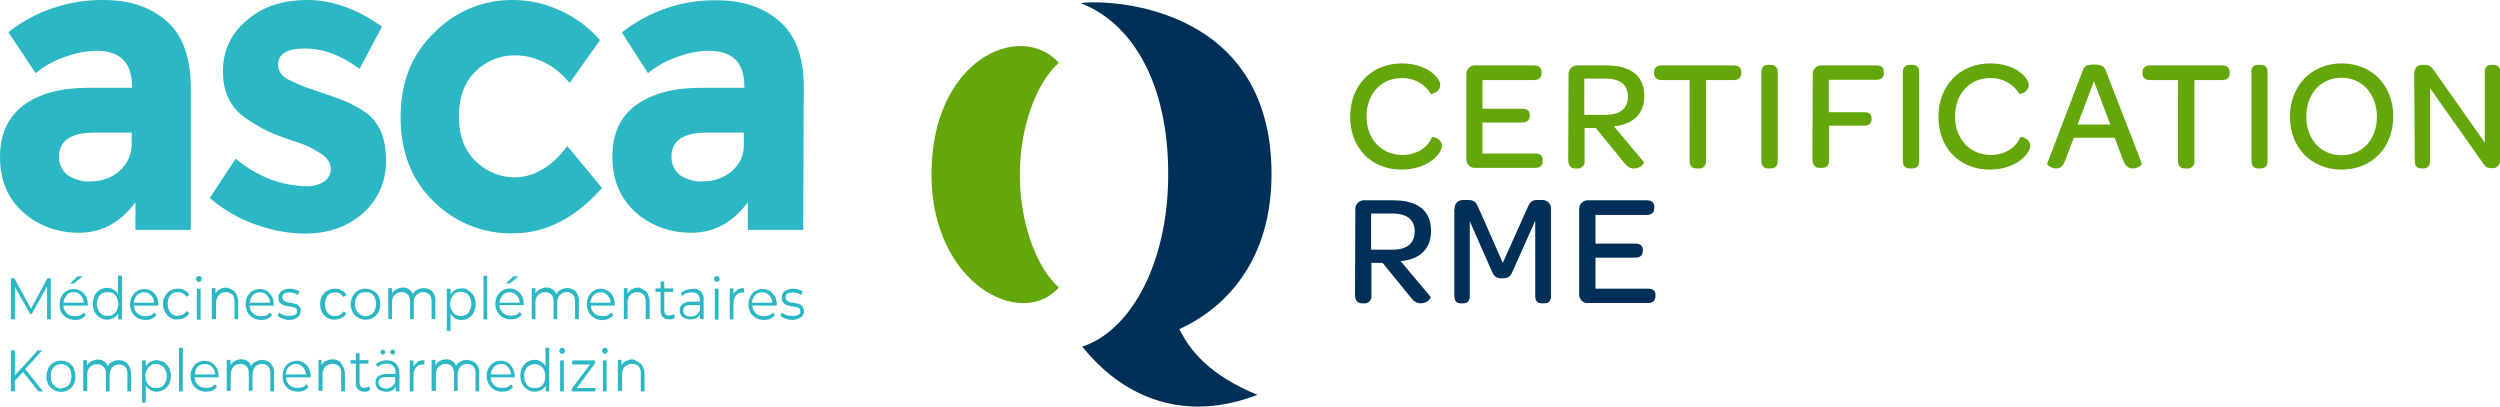 <?xml version="1.0" encoding="UTF-8"?>
<svg xmlns="http://www.w3.org/2000/svg" xmlns:xlink="http://www.w3.org/1999/xlink" version="1.1" id="Ebene_1" x="0px" y="0px" viewBox="0 0 871.2 141.7" style="enable-background:new 0 0 871.2 141.7;" xml:space="preserve">
<style type="text/css">
	.st0{fill:#003057;}
	.st1{fill:#64A70B;}
	.st2{fill:#2BB7C4;}
</style>
<path class="st0" d="M411,114.7c16.3-7.5,32.1-24,32.1-54.1c0-60.1-59-60.8-66.5-59.5c17.5,6.7,30.5,27.2,30.5,59.5  s-13.8,55-30,60.2c1.2,0.8,22,31.8,61.1,16.8C421,130.5,414.5,121.8,411,114.7z"></path>
<path class="st1" d="M369,21.9c-7.1,6.1-13.6,21.1-13.6,39.1c0,17.9,6.5,33,13.6,39.2c-13.3,14.8-44.4-1.4-44.4-39.4  C324.6,20.5,355.6,7.1,369,21.9"></path>
<path class="st0" d="M472.3,73c-0.1-1.6,1.1-3,2.7-3.2c0.1,0,0.2,0,0.3,0h10.1c8.7,0,13.3,3.6,13.3,10.7c0,6-3.7,9.9-10.6,10.5  l10.4,12.4c0.3,0.3-0.9,2.3-3.3,2.3c-1.5,0-2.5-0.6-3.7-2.2l-9.7-11.9h-3.9v11.5c0.2,1.3-0.8,2.4-2,2.6c-0.2,0-0.3,0-0.5,0h-0.8  c-1.5,0-2.4-1-2.4-2.9L472.3,73z M485.3,87c5.2,0,7.7-2.4,7.7-6.3c0-4.1-2.6-6.3-7.9-6.3h-7.3V87L485.3,87z M506.9,72.8  c-0.1-1.7,1.2-3.1,2.8-3.1c0.1,0,0.3,0,0.4,0h1.5c2.2,0,2.8,0.8,3.7,2.9l8.4,19l8.5-19c0.9-2.1,1.5-2.9,3.6-2.9h1.4  c1.6-0.2,3.1,1,3.3,2.6c0,0.2,0,0.3,0,0.5v30.3c0,1.7-0.7,2.6-2.4,2.6h-0.8c-1.6,0-2.3-0.9-2.3-2.6V76.9l-7.9,17.7  c-0.6,1.4-1.2,2.4-3.6,2.4s-3-1-3.6-2.4l-7.7-17.5v26c0,1.7-0.7,2.6-2.3,2.6h-0.9c-1.5,0-2.2-0.9-2.2-2.6V72.8z M550.3,73  c-0.1-1.6,1.1-3,2.7-3.2c0.1,0,0.2,0,0.3,0h20.6c1.8,0,2.6,0.9,2.6,2.4v0.3c0,1.5-0.9,2.4-2.6,2.4H556v10h13.9  c1.8,0,2.6,0.8,2.6,2.3v0.2c0,1.5-0.9,2.4-2.6,2.4H556v10.8h18.3c1.8,0,2.6,0.8,2.6,2.2v0.3c0,1.6-0.8,2.5-2.6,2.5h-21  c-1.6,0.1-2.9-1.2-3-2.8c0-0.1,0-0.2,0-0.4L550.3,73z"></path>
<path class="st1" d="M488.5,22.1c8.9,0,13.4,5.1,13.4,7.5c0,2.6-3.2,3.3-3.3,3.1c-2.1-3.5-6-5.6-10.1-5.5c-7.2,0-12.3,5.5-12.3,13.4  S481.5,54,488.7,54c4.8,0,8.8-2.4,10.3-6.2c0.1-0.3,3.5,0.4,3.5,3s-4.7,8.3-14.1,8.3c-10.6,0-17.9-7.6-17.9-18.4  S477.8,22.1,488.5,22.1z M511,26c-0.1-1.6,1-3,2.7-3.2c0.1,0,0.2,0,0.3,0h20.6c1.8,0,2.6,0.9,2.6,2.4v0.3c0,1.5-0.9,2.4-2.6,2.4h-18  v10h13.9c1.8,0,2.6,0.8,2.6,2.2v0.2c0,1.5-0.9,2.4-2.6,2.4h-13.9v10.8H535c1.8,0,2.6,0.8,2.6,2.2V56c0,1.6-0.8,2.5-2.6,2.5H514  c-1.6,0.1-2.9-1.2-3-2.8c0-0.1,0-0.2,0-0.4V26z M546.6,26c-0.1-1.6,1.1-3,2.7-3.2c0.1,0,0.2,0,0.3,0h10.1c8.7,0,13.3,3.6,13.3,10.7  c0,6-3.7,9.9-10.6,10.5l10.4,12.4c0.3,0.3-0.9,2.3-3.3,2.3c-1.5,0-2.5-0.6-3.7-2.2l-9.7-11.9h-3.9v11.5c0.2,1.3-0.8,2.4-2,2.6  c-0.2,0-0.3,0-0.5,0h-0.8c-1.5,0-2.4-1-2.4-2.9L546.6,26z M559.6,40c5.2,0,7.7-2.4,7.7-6.3c0-4.1-2.6-6.3-7.9-6.3h-7.3V40L559.6,40z   M588.7,27.9H579c-1.7,0-2.6-0.9-2.6-2.4v-0.3c0-1.5,0.9-2.4,2.6-2.4h25.2c1.7,0,2.6,0.8,2.6,2.4v0.3c0,1.5-0.9,2.4-2.6,2.4h-9.7  v28.2c0.2,1.2-0.7,2.4-1.9,2.6c-0.2,0-0.4,0-0.6,0h-0.8c-1.6,0-2.4-0.9-2.4-2.6V27.9z M613.8,25.2c0-1.7,0.8-2.6,2.4-2.6h0.8  c1.6,0,2.5,0.9,2.5,2.6v30.9c0,1.7-0.8,2.6-2.5,2.6h-0.8c-1.6,0-2.4-0.9-2.4-2.6L613.8,25.2z M631.7,26c-0.1-1.6,1-3,2.7-3.2  c0.1,0,0.2,0,0.3,0h19.2c1.8,0,2.6,0.8,2.6,2.3v0.3c0,1.5-0.9,2.4-2.6,2.4h-16.6v11.3h12.3c1.8,0,2.6,0.8,2.6,2.2v0.2  c0,1.5-0.9,2.3-2.6,2.3h-12.2v12.1c0,1.7-0.8,2.6-2.5,2.6H634c-1.5,0-2.4-1-2.4-3L631.7,26z M663.1,25.2c0-1.7,0.8-2.6,2.4-2.6h0.8  c1.7,0,2.5,0.9,2.5,2.6v30.9c0,1.7-0.8,2.6-2.5,2.6h-0.8c-1.6,0-2.4-0.9-2.4-2.6V25.2z M693.6,22.1c8.9,0,13.4,5.1,13.4,7.5  c0,2.6-3.2,3.3-3.3,3.1c-2.1-3.5-6-5.6-10.1-5.5c-7.2,0-12.3,5.5-12.3,13.4S686.6,54,693.7,54c4.8,0,8.8-2.4,10.3-6.2  c0.1-0.3,3.5,0.4,3.5,3s-4.7,8.3-14.1,8.3c-10.6,0-17.9-7.6-17.9-18.4S682.9,22.1,693.6,22.1z M725.9,24.3c0.4-1.2,1.3-1.8,3.9-1.8  s3.5,0.7,3.9,1.8L746.4,57c0.2,0.4-1.4,1.7-3.1,1.7c-1.3,0-2.6-0.6-3.3-2.6l-3.1-8.1h-14.2l-3.1,8.1c-0.7,2-1.9,2.6-3.1,2.6  c-1.7,0-3.2-1.2-3.1-1.7L725.9,24.3z M735.4,43.4l-5.7-15.1l-5.7,15.1H735.4z M758.9,27.9h-9.7c-1.7,0-2.6-0.9-2.6-2.4v-0.3  c0-1.5,0.9-2.4,2.6-2.4h25.2c1.7,0,2.6,0.8,2.6,2.4v0.3c0,1.5-0.9,2.4-2.6,2.4h-9.7v28.2c0.2,1.2-0.7,2.4-1.9,2.6  c-0.2,0-0.4,0-0.6,0h-0.8c-1.6,0-2.4-0.9-2.4-2.6V27.9z M784.5,25.2c0-1.7,0.8-2.6,2.4-2.6h0.8c1.7,0,2.5,0.9,2.5,2.6v30.9  c0,1.7-0.8,2.6-2.5,2.6H787c-1.6,0-2.4-0.9-2.4-2.6V25.2z M816,22.1c10.6,0,18,7.6,18,18.5s-7.5,18.5-18,18.5s-18-7.6-18-18.4  S805.5,22.1,816,22.1z M816,54.1c7.2,0,12.3-5.5,12.3-13.4s-5.1-13.6-12.3-13.6s-12.3,5.5-12.3,13.5S808.8,54.1,816,54.1z   M841.3,25.8c0-1.9,0.9-3.2,2.7-3.2h0.9c1.7,0,2.4,0.7,3.4,2.1l17.6,25V25.2c0-1.7,0.7-2.6,2.4-2.6h0.7c1.5,0,2.3,0.9,2.3,2.6v30.2  c0,2-1,3.2-2.6,3.2h-0.4c-1.7,0-2.2-0.5-3-1.7l-18.5-26.2v25.4c0,1.7-0.8,2.6-2.4,2.6h-0.6c-1.6,0-2.3-0.9-2.3-2.6L841.3,25.8z"></path>
<g id="Calque_2_00000134971816337903156080000006398673648339869060_">
	<g id="Calque_1-2">
		<g>
			<path class="st2" d="M45.9,50v-3.8H33c-8.3,0-12.4,2.8-12.4,8.3c-0.1,2.5,1,5,2.9,6.5c2.5,1.6,5.5,2.5,8.4,2.2     c3.5,0,6.9-1.2,9.6-3.5C44.4,57.2,46,53.7,45.9,50 M66.5,80.1H47.2v-9.6c-5.3,7.1-11.8,10.6-19.6,10.6     c-7.2,0.1-14.3-2.4-19.6-7.2c-5.3-4.7-8-11.2-8-19.2s2.8-14,8.3-18.1c5.5-4,13-6,22.4-6H46v-0.4c0-8.4-4.1-12.5-12.4-12.5     c-3.8,0-7.7,0.9-11.2,2.2c-3.7,1.3-7.1,3.2-10,5.6L2.9,11.2C12.4,3.8,24-0.1,36.1,0c9,0,16.2,2.4,21.8,7.2s8.4,12.4,8.6,22.7     V80.1z"></path>
			<path class="st2" d="M134.5,55.6c0.3,7.1-2.7,14-8,18.7c-5.3,4.7-12.1,7.1-20.2,7.1c-5.9,0-11.6-1.2-17.1-3.1     c-5.9-2.1-11.4-5.2-16.1-9.3l9-13.7c7.7,6.3,15.8,9.4,24.5,9.6c2.2,0.1,4.4-0.4,6.3-1.6c1.5-1,2.4-2.7,2.4-4.4     c-0.1-2.1-1.3-4-3.2-5.2c-2.8-1.9-6-3.4-9.3-4.4c-4-1.3-7.1-2.5-9.3-3.5c-2.5-1.2-5-2.7-7.4-4.3c-5.6-3.7-8.4-9.1-8.4-16.5     C77.6,18,80.5,11.5,86,7.1C91.3,2.4,98.4,0,107.1,0s17.3,3.1,26,9.3L125.3,24c-6.3-4.7-12.7-7.1-19-7.1s-9.4,1.9-9.4,5.6     c0,2.1,1.2,3.8,2.9,4.9c3.2,1.6,6.5,3.1,10,4.1c4.7,1.6,8,2.8,9.9,3.5c2.5,1,4.9,2.4,7.2,3.8C132,42.2,134.5,47.8,134.5,55.6"></path>
			<path class="st2" d="M179.3,61.8c6.8,0,13-3.7,18.4-10.9l12.1,14.6c-9.4,10.6-19.8,15.8-30.8,15.8c-10.5,0.3-20.6-3.8-28-11.2     c-7.7-7.5-11.4-17.3-11.4-29.3s3.8-21.8,11.6-29.3C158.5,4,168.4-0.1,178.7,0c5.6,0,11.1,1.2,16.1,3.5     c5.5,2.4,10.3,5.9,14.3,10.5l-10.6,14.9c-2.4-2.9-5.3-5.5-8.7-7.1c-3.1-1.6-6.6-2.5-10.2-2.5c-5.2-0.1-10.2,1.9-13.9,5.6     c-3.8,3.7-5.8,9-5.8,15.6s1.9,11.9,5.8,15.6C169.3,59.7,174.1,61.8,179.3,61.8"></path>
			<path class="st2" d="M259.2,50v-3.8h-12.8c-8.3,0-12.4,2.8-12.4,8.3c-0.1,2.5,1,5,2.9,6.5c2.5,1.6,5.5,2.5,8.4,2.2     c3.5,0,6.9-1.2,9.7-3.5C257.9,57.2,259.4,53.7,259.2,50 M279.9,80.1h-19.3v-9.6c-5.3,7.1-11.8,10.6-19.6,10.6     c-7.2,0.1-14.3-2.4-19.6-7.2c-5.3-4.9-8-11.2-8-19.3s2.8-14,8.3-18c5.5-4,13-6,22.4-6h15.3v-0.4c0-8.4-4.1-12.5-12.4-12.5     c-3.8,0-7.7,0.9-11.2,2.2c-3.7,1.3-7.1,3.2-10,5.6l-9.1-14.2c9.4-7.4,21.1-11.4,33-11.2c9,0,16.2,2.4,21.8,7.2     c5.6,4.7,8.6,12.4,8.6,22.7L279.9,80.1z"></path>
			<polygon class="st2" points="17.7,97 17.7,111.3 16.4,111.3 16.4,99.8 11.1,109.4 10.5,109.4 5.2,100 5.2,111.3 3.8,111.3      3.8,97 5,97 10.8,107.6 16.5,97    "></polygon>
			<path class="st2" d="M27,96.3h1.8l-3.1,2.5h-1.3L27,96.3z M23.3,102.8c-0.7,0.7-1,1.6-1.2,2.7h7.1c0-1-0.4-1.9-1.2-2.7     c-0.6-0.7-1.5-1-2.4-1S23.9,102,23.3,102.8 M30.5,106.5h-8.4c0,1,0.4,1.9,1.2,2.7c0.7,0.7,1.8,1,2.8,1c0.6,0,1.2-0.1,1.8-0.3     c0.6-0.3,1-0.6,1.3-1l0.7,0.9c-0.4,0.6-1,1-1.6,1.3c-0.7,0.3-1.5,0.4-2.2,0.4c-1,0-1.9-0.3-2.8-0.7c-0.7-0.4-1.5-1.2-1.9-1.9     c-0.4-0.9-0.7-1.9-0.6-2.8c0-1,0.1-1.9,0.6-2.8c0.4-0.7,1-1.5,1.8-1.9c1.5-0.9,3.5-0.9,5,0c0.7,0.4,1.3,1.2,1.8,1.9     c0.4,0.9,0.6,1.9,0.6,2.8V106.5z"></path>
			<path class="st2" d="M39.4,109.6c0.6-0.3,1-0.9,1.3-1.5c0.7-1.3,0.7-3.1,0-4.4c-0.3-0.6-0.7-1.2-1.3-1.5     c-0.6-0.3-1.2-0.4-1.9-0.4s-1.3,0.1-1.9,0.4c-0.6,0.3-1,0.9-1.3,1.5c-0.7,1.3-0.7,3.1,0,4.4c0.3,0.6,0.7,1.2,1.3,1.5     s1.2,0.6,1.9,0.4C38,110.2,38.8,110,39.4,109.6 M42.5,96.1v15.2h-1.3v-2.1c-0.4,0.7-0.9,1.3-1.6,1.6c-0.7,0.4-1.5,0.6-2.2,0.6     c-1.8,0-3.5-1-4.4-2.7c-0.9-1.8-0.9-3.8,0-5.8c0.4-0.7,1-1.5,1.8-1.9c0.7-0.4,1.6-0.7,2.5-0.7c0.7,0,1.5,0.1,2.2,0.6     c0.7,0.4,1.2,0.9,1.6,1.6v-6.5L42.5,96.1z"></path>
			<path class="st2" d="M47.8,102.8c-0.7,0.7-1,1.6-1.2,2.7h7.1c0-1-0.4-1.9-1.2-2.7C51.3,101.5,49.1,101.5,47.8,102.8 M55.1,106.5     h-8.4c0,1,0.4,2.1,1.2,2.7c0.7,0.7,1.8,1,2.8,1c0.6,0,1.2-0.1,1.8-0.3c0.6-0.3,1-0.6,1.3-1l0.7,0.9c-0.4,0.6-1,1-1.6,1.3     c-0.7,0.3-1.5,0.4-2.2,0.4c-1,0-1.9-0.3-2.8-0.7c-0.7-0.4-1.5-1.2-1.9-1.9c-0.9-1.8-0.9-3.8,0-5.6c0.4-0.7,1-1.5,1.8-1.9     c0.7-0.4,1.6-0.7,2.5-0.7c0.9,0,1.8,0.3,2.5,0.7c0.7,0.4,1.3,1.2,1.8,1.9c0.4,0.9,0.6,1.9,0.6,2.8L55.1,106.5z"></path>
			<path class="st2" d="M59.3,110.7c-0.7-0.4-1.3-1.2-1.8-1.9c-0.4-0.9-0.7-1.9-0.7-2.8c0-1,0.1-1.9,0.7-2.8c0.4-0.7,1-1.5,1.8-1.9     c0.7-0.4,1.6-0.7,2.7-0.7c0.7,0,1.6,0.1,2.4,0.6c0.7,0.3,1.2,0.9,1.6,1.6l-1,0.6c-0.3-0.4-0.7-0.9-1.3-1.2     c-0.4-0.3-1-0.4-1.6-0.4c-0.7,0-1.3,0.1-1.9,0.4c-0.6,0.3-1,0.9-1.3,1.5c-0.6,1.3-0.6,3.1,0,4.4c0.3,0.6,0.7,1.2,1.3,1.5     s1.3,0.6,1.9,0.4c0.6,0,1.2-0.1,1.6-0.4c0.6-0.3,1-0.7,1.3-1.2l1,0.7c-0.4,0.7-0.9,1.2-1.6,1.6c-0.7,0.3-1.5,0.6-2.4,0.6     C61,111.5,60,111.2,59.3,110.7"></path>
			<path class="st2" d="M68.6,100.6h1.3v10.8h-1.3V100.6z M68.6,97.9c-0.1-0.1-0.3-0.4-0.3-0.7s0.1-0.6,0.3-0.7s0.4-0.3,0.7-0.3     c0.6,0,1,0.4,1,1l0,0c0,0.3-0.1,0.6-0.3,0.7C69.7,98.4,69,98.4,68.6,97.9L68.6,97.9"></path>
			<path class="st2" d="M81.8,101.6c0.7,0.9,1.2,2.2,1.2,3.4v6.2h-1.3v-6c0-0.9-0.1-1.8-0.7-2.5c-0.6-0.6-1.3-0.9-2.2-0.9     c-1,0-1.9,0.3-2.5,1c-0.7,0.7-1,1.8-1,2.8v5.6h-1.5v-10.8h1.3v1.9c0.3-0.6,0.9-1.2,1.5-1.5c0.7-0.4,1.5-0.6,2.2-0.6     C79.9,100.4,81,100.9,81.8,101.6"></path>
			<path class="st2" d="M88.2,102.8c-0.7,0.7-1,1.6-1.2,2.7h7.1c0-1-0.4-1.9-1.2-2.7C91.7,101.5,89.5,101.5,88.2,102.8 M95.4,106.5     H87c0,1,0.4,2.1,1.2,2.7c0.7,0.7,1.8,1,2.8,1c0.6,0,1.2-0.1,1.8-0.3c0.6-0.3,1-0.6,1.3-1l0.7,0.9c-0.4,0.6-1,1-1.6,1.3     c-0.7,0.3-1.5,0.4-2.2,0.4c-1,0-1.9-0.3-2.8-0.7c-0.7-0.4-1.5-1.2-1.9-1.9c-0.4-0.9-0.7-1.9-0.7-2.8c0-1,0.1-1.9,0.6-2.8     c0.4-0.7,1-1.5,1.8-1.9c1.5-0.9,3.5-0.9,5,0c0.7,0.4,1.3,1.2,1.8,1.9c0.4,0.9,0.6,1.9,0.6,2.8L95.4,106.5z"></path>
			<path class="st2" d="M98.5,111c-0.6-0.1-1.2-0.6-1.8-0.9l0.6-1.2c0.4,0.4,1,0.7,1.6,0.9c0.6,0.3,1.3,0.3,1.9,0.3     c0.7,0,1.5-0.1,2.1-0.4c0.4-0.3,0.7-0.7,0.6-1.3c0-0.3-0.1-0.7-0.3-0.9c-0.3-0.3-0.6-0.4-0.9-0.4c-0.4-0.1-1-0.3-1.5-0.3     c-0.7-0.1-1.3-0.3-1.9-0.4c-0.4-0.1-0.9-0.4-1.3-0.9c-0.4-0.4-0.6-1-0.6-1.8c0-0.9,0.4-1.6,1-2.2c0.9-0.6,1.9-0.9,2.9-0.9     c0.6,0,1.3,0.1,1.9,0.3c0.6,0.1,1.2,0.4,1.6,0.7l-0.6,1.2c-0.9-0.6-1.9-0.9-2.9-0.9c-0.7,0-1.3,0.1-1.9,0.4     c-0.4,0.3-0.7,0.7-0.6,1.3c0,0.3,0.1,0.7,0.4,1c0.3,0.3,0.6,0.4,0.9,0.6c0.4,0.1,0.9,0.3,1.5,0.3c0.6,0.1,1.3,0.3,1.9,0.4     c0.4,0.1,0.9,0.4,1.2,0.9c0.4,0.4,0.6,1,0.4,1.6c0,0.9-0.3,1.8-1,2.2c-0.9,0.6-1.9,0.9-3.1,0.9C100.1,111.5,99.2,111.3,98.5,111"></path>
			<path class="st2" d="M114,110.7c-0.7-0.4-1.5-1.2-1.8-1.9c-0.4-0.9-0.7-1.9-0.6-2.8c0-1,0.1-1.9,0.6-2.8c0.4-0.7,1-1.5,1.8-1.9     c0.9-0.4,1.8-0.7,2.7-0.7c0.7,0,1.6,0.1,2.4,0.6c0.7,0.3,1.2,0.9,1.6,1.6l-1,0.7c-0.3-0.4-0.7-0.9-1.2-1.2     c-0.4-0.3-1-0.4-1.6-0.4c-0.7,0-1.3,0.1-1.9,0.4c-0.6,0.3-1,0.9-1.3,1.5c-0.6,1.3-0.6,3.1,0,4.4c0.3,0.6,0.7,1.2,1.3,1.5     c0.6,0.3,1.3,0.6,1.9,0.4c0.6,0,1.2-0.1,1.6-0.4c0.6-0.3,0.9-0.7,1.2-1.2l1,0.7c-0.4,0.7-0.9,1.2-1.6,1.6     c-0.7,0.3-1.5,0.6-2.4,0.6C115.8,111.5,114.9,111.2,114,110.7"></path>
			<path class="st2" d="M129.3,109.6c0.6-0.3,1-0.9,1.3-1.5c0.6-1.5,0.6-2.9,0-4.4c-0.3-0.6-0.7-1.2-1.3-1.5s-1.2-0.4-1.9-0.4     c-0.7,0-1.3,0.1-1.9,0.4c-0.6,0.3-1,0.9-1.3,1.5c-0.7,1.3-0.7,3.1,0,4.4c0.6,1.2,1.9,2.1,3.2,2.1     C128.1,110.2,128.7,110,129.3,109.6 M124.7,110.7c-0.7-0.4-1.5-1.2-1.8-1.9c-0.4-0.9-0.7-1.9-0.7-2.8c0-1,0.3-1.9,0.7-2.8     c0.4-0.7,1-1.5,1.8-1.9c0.7-0.4,1.8-0.7,2.7-0.7s1.8,0.3,2.7,0.7c0.7,0.4,1.5,1.2,1.8,1.9c0.4,0.9,0.7,1.8,0.6,2.8     c0,1-0.1,1.9-0.6,2.8C130.5,111.3,127.4,112.2,124.7,110.7C124.9,110.7,124.9,110.7,124.7,110.7"></path>
			<path class="st2" d="M150.7,101.6c0.7,1,1.2,2.2,1,3.4v6.2h-1.3v-6c0-0.9-0.1-1.8-0.7-2.5c-0.6-0.6-1.3-0.9-2.1-0.9     c-0.9,0-1.8,0.3-2.5,1c-0.6,0.7-1,1.8-0.9,2.8v5.6h-1.3v-6c0-0.9-0.1-1.8-0.7-2.5c-0.6-0.6-1.3-0.9-2.2-0.9s-1.8,0.3-2.5,1     c-0.6,0.7-1,1.8-0.9,2.8v5.6h-1.3v-10.8h1.3v1.9c0.3-0.6,0.9-1.2,1.5-1.5c0.7-0.3,1.5-0.6,2.2-0.6c0.7,0,1.5,0.1,2.2,0.6     c0.6,0.4,1.2,1,1.3,1.8c0.3-0.7,0.9-1.3,1.6-1.6c0.7-0.4,1.5-0.6,2.4-0.6C148.9,100.4,150,100.9,150.7,101.6"></path>
			<path class="st2" d="M162.5,109.6c0.6-0.3,1-0.9,1.3-1.5c0.6-1.5,0.6-2.9,0-4.4c-0.3-0.6-0.7-1.2-1.3-1.5c-1.2-0.7-2.7-0.7-3.8,0     c-0.6,0.3-1,0.9-1.3,1.5c-0.7,1.3-0.7,3.1,0,4.4c0.3,0.6,0.7,1.2,1.3,1.5C159.8,110.3,161.3,110.3,162.5,109.6 M163.2,101.2     c0.7,0.4,1.5,1.2,1.9,1.9c0.9,1.8,0.9,3.8,0,5.8c-0.4,0.7-1,1.5-1.8,1.9c-0.7,0.4-1.6,0.7-2.5,0.7c-0.7,0-1.5-0.1-2.2-0.6     c-0.7-0.4-1.2-0.9-1.6-1.6v6h-1.3v-14.7h1.3v2.1c0.4-0.7,0.9-1.2,1.6-1.6c0.7-0.4,1.5-0.6,2.2-0.6     C161.8,100.4,162.6,100.7,163.2,101.2"></path>
			<rect x="168.5" y="96.1" class="st2" width="1.3" height="15.2"></rect>
			<path class="st2" d="M178.9,96.3h1.8l-3.1,2.5h-1.3L178.9,96.3z M175.2,102.8c-0.7,0.7-1,1.6-1.2,2.7h7.1c0-1-0.4-1.9-1.2-2.7     C178.6,101.5,176.5,101.5,175.2,102.8 M182.5,106.3H174c0,1,0.4,1.9,1.2,2.7c0.7,0.7,1.8,1,2.8,1c0.6,0,1.2-0.1,1.8-0.3     c0.6-0.3,1-0.6,1.3-1l0.7,0.9c-0.4,0.6-1,1-1.6,1.3c-0.7,0.3-1.5,0.4-2.2,0.4c-1,0-1.9-0.3-2.8-0.7c-0.7-0.4-1.5-1.2-1.9-1.9     c-0.9-1.8-0.9-3.8,0-5.6c0.4-0.7,1-1.5,1.8-1.9c0.7-0.4,1.6-0.7,2.5-0.7s1.8,0.3,2.5,0.7c0.7,0.4,1.3,1.2,1.8,1.9     c0.4,0.9,0.6,1.9,0.6,2.8L182.5,106.3z"></path>
			<path class="st2" d="M200.7,101.6c0.7,1,1.2,2.2,1,3.4v6.2h-1.3v-6c0-0.9-0.1-1.8-0.7-2.5c-0.6-0.6-1.3-0.9-2.1-0.9     c-0.9,0-1.8,0.3-2.5,1c-0.6,0.7-1,1.8-0.9,2.8v5.6h-1.3v-6c0-0.9-0.1-1.8-0.7-2.5c-0.6-0.6-1.3-0.9-2.2-0.9c-0.9,0-1.8,0.3-2.5,1     c-0.6,0.7-1,1.8-0.9,2.8v5.6h-1.3v-10.8h1.3v1.9c0.3-0.6,0.9-1.2,1.5-1.5c0.7-0.3,1.5-0.6,2.2-0.6c0.7,0,1.5,0.1,2.2,0.6     c0.6,0.4,1.2,1,1.3,1.8c0.3-0.7,0.9-1.3,1.6-1.6c0.7-0.4,1.5-0.6,2.4-0.6C198.9,100.4,199.9,100.9,200.7,101.6"></path>
			<path class="st2" d="M206.9,102.8c-0.7,0.7-1,1.6-1.2,2.7h7.1c0-1-0.4-1.9-1.2-2.7C210.4,101.5,208.4,101.5,206.9,102.8      M214.3,106.5h-8.4c0,1,0.4,1.9,1.2,2.7c0.7,0.7,1.8,1,2.8,1c0.6,0,1.2-0.1,1.8-0.3c0.6-0.3,1-0.6,1.3-1l0.7,0.9     c-0.4,0.6-1,1-1.6,1.3c-1.6,0.7-3.4,0.6-5-0.3c-0.7-0.4-1.5-1.2-1.9-1.9c-0.4-0.9-0.7-1.9-0.7-2.8c0-1,0.1-1.9,0.6-2.8     c1.2-2.4,4-3.4,6.3-2.2c0.9,0.4,1.8,1.2,2.2,2.2c0.4,0.9,0.6,1.9,0.6,2.8L214.3,106.5z"></path>
			<path class="st2" d="M225.2,101.6c0.7,0.9,1.2,2.2,1.2,3.4v6.2H225v-6c0-0.9-0.1-1.8-0.7-2.5c-0.6-0.6-1.5-0.9-2.2-0.9     c-1,0-1.9,0.3-2.5,1c-0.7,0.7-1,1.8-0.9,2.8v5.6h-1.3v-10.8h1.3v1.9c0.3-0.6,0.9-1.2,1.5-1.5c0.7-0.4,1.5-0.6,2.4-0.6     C223.2,100.4,224.3,100.9,225.2,101.6"></path>
			<path class="st2" d="M235.2,110.6c-0.3,0.3-0.6,0.4-0.9,0.6c-0.4,0.1-0.7,0.1-1.2,0.1c-0.9,0-1.6-0.3-2.2-0.9     c-0.6-0.6-0.7-1.5-0.7-2.4v-6.3h-1.8v-1.2h1.8v-2.4h1.3v2.4h3.1v1.2h-3.1v6.3c0,0.6,0.1,1,0.4,1.5c0.3,0.3,0.7,0.6,1.3,0.4     c0.3,0,0.6,0,0.9-0.1c0.3-0.1,0.4-0.1,0.7-0.4L235.2,110.6z"></path>
			<path class="st2" d="M242.7,109.7c0.6-0.4,1-1,1.2-1.6v-1.8h-3.1c-1.8,0-2.7,0.6-2.7,1.9c0,0.6,0.3,1.2,0.6,1.5     c0.6,0.4,1.2,0.6,1.9,0.6C241.4,110.3,242.1,110.2,242.7,109.7 M244.2,101.5c0.7,0.9,1.2,1.9,1,3.1v6.6h-1.3v-1.6     c-0.3,0.6-0.7,1-1.3,1.3c-0.6,0.3-1.3,0.4-2.1,0.4c-1,0-1.9-0.3-2.7-0.9c-1.2-1.2-1.3-3.1-0.1-4.3c0,0,0,0,0.1-0.1     c0.9-0.6,1.9-0.9,2.9-0.9h3.2v-0.4c0-0.7-0.1-1.5-0.7-2.1c-0.6-0.6-1.3-0.7-2.1-0.7c-0.6,0-1.3,0.1-1.8,0.3     c-0.6,0.1-1,0.6-1.5,0.9l-0.6-1c0.6-0.4,1.2-0.9,1.8-1c0.7-0.3,1.5-0.4,2.2-0.4C242.3,100.4,243.4,100.9,244.2,101.5"></path>
			<path class="st2" d="M249.1,100.6h1.3v10.8h-1.3V100.6z M249.1,97.9c-0.1-0.1-0.3-0.4-0.3-0.7s0.1-0.6,0.3-0.7     c0.1-0.1,0.4-0.3,0.7-0.3c0.6,0,1,0.4,1,1c0,0.3-0.1,0.6-0.3,0.7c-0.1,0.1-0.4,0.3-0.7,0.3C249.3,98.2,249.2,98.1,249.1,97.9"></path>
			<path class="st2" d="M256.9,101c0.7-0.4,1.5-0.6,2.4-0.6v1.5h-0.3c-0.9,0-1.9,0.3-2.5,1c-0.6,0.9-0.9,1.9-0.9,2.9v5.5h-1.3v-10.8     h1.3v2.1C255.7,102,256.3,101.5,256.9,101"></path>
			<path class="st2" d="M263.2,102.8c-0.7,0.7-1,1.6-1.2,2.7h7.1c0-1-0.4-1.9-1.2-2.7C266.7,101.5,264.5,101.5,263.2,102.8      M270.6,106.5h-8.4c0,1,0.4,1.9,1.2,2.7c0.7,0.7,1.8,1,2.8,1c0.6,0,1.2-0.1,1.8-0.3c0.6-0.3,1-0.6,1.3-1l0.7,0.9     c-0.4,0.6-1,1-1.6,1.3c-0.7,0.3-1.5,0.4-2.2,0.4c-1,0-1.9-0.3-2.8-0.7c-0.7-0.4-1.5-1.2-1.9-1.9c-0.9-1.8-0.9-3.8,0-5.6     c0.4-0.7,1-1.5,1.8-1.9c0.7-0.4,1.6-0.7,2.5-0.7s1.8,0.3,2.5,0.7c0.7,0.4,1.3,1.2,1.8,1.9c0.4,0.9,0.6,1.9,0.6,2.8L270.6,106.5z"></path>
			<path class="st2" d="M273.7,111c-0.6-0.1-1.2-0.6-1.8-0.9l0.6-1.2c0.4,0.4,1,0.7,1.6,0.9c0.6,0.3,1.3,0.3,2.1,0.3     s1.5-0.1,2.1-0.4c0.4-0.3,0.7-0.7,0.6-1.3c0-0.3-0.1-0.7-0.3-0.9c-0.3-0.3-0.6-0.4-0.9-0.4c-0.4-0.1-1-0.3-1.5-0.3     c-0.7-0.1-1.3-0.3-1.9-0.4c-0.4-0.1-0.9-0.4-1.3-0.9c-0.4-0.4-0.6-1-0.6-1.8c0-0.9,0.4-1.6,1-2.2c0.9-0.6,1.9-0.9,2.9-0.9     c0.6,0,1.3,0.1,1.9,0.3s1.2,0.4,1.6,0.7l-0.6,1.2c-0.9-0.6-1.9-0.9-2.9-0.9c-0.7,0-1.3,0.1-1.9,0.4c-0.4,0.3-0.7,0.7-0.6,1.3     c0,0.3,0.1,0.7,0.3,1c0.3,0.3,0.6,0.4,0.9,0.6s0.9,0.3,1.5,0.3c0.6,0.1,1.3,0.3,1.9,0.4c0.4,0.1,0.9,0.4,1.2,0.9     c0.3,0.4,0.6,1,0.6,1.6c0,0.9-0.4,1.8-1.2,2.2c-0.9,0.6-1.9,0.9-3.1,0.9C275.2,111.5,274.4,111.3,273.7,111"></path>
			<polygon class="st2" points="8,129.6 5.2,132.7 5.2,136.4 3.8,136.4 3.8,122.1 5.2,122.1 5.2,130.8 13.1,122.1 14.7,122.1      8.8,128.6 15,136.4 13.4,136.4    "></polygon>
			<path class="st2" d="M23.2,134.8c0.6-0.3,1-0.9,1.3-1.5c0.3-0.7,0.4-1.5,0.4-2.2c0-0.7-0.1-1.5-0.4-2.2c-0.3-0.6-0.7-1.2-1.3-1.5     c-1.2-0.7-2.7-0.7-3.8,0c-0.6,0.3-1,0.9-1.3,1.5c-0.3,0.7-0.4,1.5-0.4,2.2c0,0.7,0.1,1.5,0.4,2.2c0.6,1.2,1.9,2.1,3.2,2.1     C21.8,135.2,22.6,135.1,23.2,134.8 M18.6,135.8c-0.7-0.4-1.5-1.2-1.8-1.9c-0.4-0.9-0.7-1.8-0.6-2.8c0-1,0.3-1.9,0.6-2.8     c1.3-2.5,4.6-3.4,7.1-1.9l0,0c0.7,0.4,1.5,1.2,1.8,1.9c0.4,0.9,0.6,1.9,0.6,2.8c0,1-0.1,1.9-0.6,2.8c-0.4,0.9-1,1.5-1.8,1.9     C22.3,136.8,20.2,136.8,18.6,135.8"></path>
			<path class="st2" d="M44.5,126.8c0.7,0.9,1.2,2.2,1.2,3.4v6.2h-1.3v-6c0-0.9-0.1-1.8-0.7-2.5c-0.6-0.6-1.3-0.9-2.1-0.9     c-0.9,0-1.9,0.3-2.5,1c-0.6,0.9-0.9,1.8-0.9,2.8v5.6h-1.3v-6c0-0.9-0.1-1.8-0.7-2.5c-0.7-0.7-1.5-1-2.4-1c-0.9,0-1.8,0.3-2.5,1     c-0.6,0.7-1,1.8-0.9,2.8v5.6H29v-10.8h1.3v1.9c0.3-0.6,0.9-1.2,1.5-1.5c0.7-0.3,1.5-0.6,2.2-0.6s1.5,0.1,2.2,0.6     c0.6,0.4,1.2,1,1.3,1.8c0.3-0.7,0.9-1.3,1.6-1.6c0.7-0.4,1.5-0.6,2.4-0.6C42.8,125.6,43.8,125.9,44.5,126.8"></path>
			<path class="st2" d="M56.3,134.8c0.6-0.3,1-0.9,1.3-1.5c0.7-1.3,0.7-3.1,0-4.4c-0.3-0.6-0.7-1.2-1.3-1.5s-1.2-0.6-1.9-0.6     s-1.3,0.1-1.9,0.6c-0.6,0.3-1,0.9-1.3,1.5c-0.7,1.3-0.7,3.1,0,4.4c0.3,0.6,0.7,1.2,1.3,1.5C53.7,135.4,55.1,135.4,56.3,134.8      M57.1,126.2c0.7,0.4,1.3,1.2,1.8,1.9c0.9,1.8,0.9,3.8,0,5.8c-0.4,0.7-1,1.5-1.8,1.9c-0.7,0.4-1.6,0.7-2.5,0.7     c-0.7,0-1.5-0.1-2.2-0.6s-1.2-0.9-1.6-1.6v6h-1.3v-14.7h1.3v2.1c0.4-0.7,0.9-1.3,1.6-1.6c0.7-0.4,1.5-0.6,2.2-0.6     C55.4,125.6,56.3,125.8,57.1,126.2"></path>
			<rect x="62.4" y="121.2" class="st2" width="1.3" height="15.2"></rect>
			<path class="st2" d="M68.9,127.8c-0.7,0.7-1,1.6-1,2.7h7.1c0-1-0.4-1.9-1.2-2.7C72.5,126.5,70.3,126.5,68.9,127.8 M76.2,131.5     h-8.4c0,1,0.4,1.9,1.2,2.7c0.7,0.7,1.8,1,2.8,1c0.6,0,1.2-0.1,1.8-0.3c0.6-0.3,1-0.6,1.3-1l0.7,0.9c-0.4,0.6-1,1-1.6,1.3     c-0.7,0.3-1.5,0.4-2.2,0.4c-1,0-1.9-0.3-2.8-0.7c-0.7-0.4-1.5-1.2-1.9-1.9c-0.4-0.9-0.7-1.8-0.7-2.8c0-0.9,0.1-1.9,0.6-2.8     c0.4-0.7,1-1.5,1.8-1.9c1.5-0.9,3.5-0.9,5,0c0.7,0.4,1.3,1.2,1.8,1.9c0.4,0.9,0.6,1.9,0.6,2.8v0.4H76.2z"></path>
			<path class="st2" d="M94.5,126.8c0.7,1,1.2,2.2,1,3.4v6.2h-1.3v-6.2c0-0.9-0.1-1.8-0.7-2.5c-0.6-0.6-1.3-0.9-2.1-0.9     c-0.9,0-1.9,0.3-2.5,1c-0.6,0.9-0.9,1.8-0.9,2.8v5.6h-1.3v-6c0-0.9-0.1-1.8-0.7-2.5c-0.6-0.6-1.3-0.9-2.2-0.9     c-0.9,0-1.8,0.3-2.5,1c-0.6,0.9-1,1.8-0.9,2.8v5.6H79v-10.8h1.3v1.9c0.3-0.6,0.9-1.2,1.5-1.5c0.7-0.4,1.5-0.6,2.2-0.6     c0.7,0,1.5,0.1,2.2,0.6c0.6,0.4,1.2,1,1.3,1.8c0.3-0.7,0.9-1.3,1.6-1.6c0.7-0.4,1.6-0.6,2.4-0.6     C92.7,125.5,93.8,125.9,94.5,126.8"></path>
			<path class="st2" d="M100.7,127.8c-0.7,0.7-1,1.6-1.2,2.7h7.1c0-1-0.4-1.9-1.2-2.7c-0.6-0.6-1.5-1-2.4-1     C102.3,126.8,101.4,127.1,100.7,127.8 M108.1,131.5h-8.4c0,1,0.4,1.9,1.2,2.7c0.7,0.7,1.8,1,2.8,1c0.6,0,1.2-0.1,1.8-0.3     c0.6-0.3,1-0.6,1.3-1l0.7,0.9c-0.4,0.6-1,1-1.6,1.3c-0.7,0.3-1.5,0.4-2.2,0.4c-0.9,0-1.9-0.3-2.7-0.7c-0.7-0.4-1.5-1.2-1.9-1.9     c-0.4-0.9-0.7-1.8-0.6-2.8c0-0.9,0.1-1.9,0.6-2.8c0.4-0.7,1-1.5,1.8-1.9c0.7-0.4,1.6-0.7,2.5-0.7c0.9,0,1.8,0.3,2.5,0.7     c0.7,0.4,1.3,1.2,1.8,2.1c0.4,0.9,0.6,1.9,0.6,2.8L108.1,131.5z"></path>
			<path class="st2" d="M119,126.8c0.7,1,1.2,2.2,1.2,3.4v6.2h-1.3v-6.2c0.1-0.9-0.1-1.8-0.7-2.5c-0.6-0.6-1.3-0.9-2.2-0.9     c-1,0-1.9,0.3-2.7,1c-0.6,0.7-1,1.8-0.9,2.8v5.6H111v-10.8h1v1.9c0.3-0.6,0.9-1.2,1.5-1.5c0.7-0.3,1.5-0.6,2.4-0.6     c1,0,2.2,0.4,2.9,1.2"></path>
			<path class="st2" d="M129,135.8c-0.3,0.3-0.6,0.4-0.9,0.6c-0.4,0.1-0.7,0.1-1.2,0.1c-0.9,0-1.6-0.3-2.2-0.9     c-0.6-0.6-0.9-1.5-0.7-2.4v-6.5h-1.8v-1.2h1.8v-2.4h1.3v2.4h3.1v1.2h-3.1v6.5c0,0.6,0.1,1,0.4,1.5c0.3,0.3,0.7,0.6,1.3,0.4     c0.3,0,0.6,0,0.9-0.1c0.3-0.1,0.4-0.3,0.7-0.4L129,135.8z"></path>
			<path class="st2" d="M136.2,123.3c-0.3-0.3-0.3-0.9,0-1.2c0.1-0.1,0.3-0.3,0.6-0.3s0.4,0.1,0.6,0.3c0.1,0.1,0.3,0.4,0.3,0.6     c0,0.3-0.1,0.4-0.3,0.6c-0.1,0.1-0.3,0.3-0.6,0.3C136.5,123.6,136.4,123.4,136.2,123.3 M132.9,123.3c-0.1-0.1-0.3-0.4-0.3-0.6     c0-0.3,0.1-0.4,0.3-0.6c0.3-0.3,0.7-0.3,1-0.1c0,0,0,0,0.1,0.1c0.1,0.1,0.3,0.4,0.3,0.6c0,0.3-0.1,0.4-0.3,0.6     c-0.1,0.1-0.3,0.3-0.6,0.3C133.2,123.6,133,123.4,132.9,123.3 M136.5,134.8c0.6-0.4,1-1,1.2-1.6v-1.8h-3.1     c-1.8,0-2.7,0.6-2.7,1.9c0,0.6,0.3,1.2,0.7,1.5c0.6,0.4,1.2,0.6,1.9,0.6C135.2,135.4,136,135.2,136.5,134.8 M138,126.7     c0.7,0.9,1.2,1.9,1.2,3.1v6.6h-1.3v-1.6c-0.3,0.6-0.7,1-1.3,1.3c-0.6,0.3-1.3,0.4-2.1,0.4c-1,0-1.9-0.3-2.7-0.9     c-1.2-1.2-1.3-3.1-0.1-4.4l0,0c0.9-0.6,1.9-0.9,2.9-0.9h3.2v-0.6c0-0.7-0.1-1.5-0.7-2.1c-0.7-0.6-1.5-0.9-2.2-0.9     c-0.6,0-1.2,0.1-1.8,0.3c-0.6,0.1-1,0.6-1.5,0.9l-0.6-1c0.4-0.4,1-0.7,1.8-1c0.7-0.3,1.5-0.4,2.2-0.3     C136.1,125.5,137.1,125.9,138,126.7"></path>
			<path class="st2" d="M145.5,126.1c0.7-0.4,1.5-0.6,2.4-0.6v1.5h-0.4c-0.9,0-1.9,0.3-2.5,1c-0.6,0.9-1,1.9-0.9,2.9v5.5h-1.3v-10.8     h1.3v2.1C144.4,127.3,144.9,126.7,145.5,126.1"></path>
			<path class="st2" d="M166,126.8c0.7,1,1.2,2.2,1,3.4v6.2h-1.3v-6.2c0-0.9-0.1-1.8-0.7-2.5c-0.6-0.6-1.3-0.9-2.1-0.9     c-0.9,0-1.8,0.3-2.5,1c-0.6,0.9-1,1.8-0.9,2.8v5.6h-1.3v-6c0-0.9-0.1-1.8-0.7-2.5c-0.6-0.6-1.3-0.9-2.2-0.9s-1.8,0.3-2.5,1     c-0.6,0.7-1,1.8-0.9,2.8v5.6h-1.5v-10.8h1.3v1.9c0.3-0.6,0.9-1.2,1.5-1.5c0.7-0.3,1.5-0.6,2.2-0.6s1.5,0.1,2.2,0.6     c0.6,0.4,1.2,1,1.3,1.8c0.3-0.7,0.9-1.3,1.6-1.6c0.7-0.4,1.5-0.6,2.4-0.6C164,125.6,165.2,125.9,166,126.8"></path>
			<path class="st2" d="M172.2,127.8c-0.7,0.7-1,1.6-1.2,2.7h7.1c0-1-0.4-1.9-1.2-2.7C175.8,126.5,173.6,126.5,172.2,127.8      M179.6,131.5H171c0,1,0.4,1.9,1.2,2.7c0.7,0.7,1.8,1,2.8,1c0.6,0,1.2-0.1,1.8-0.3c0.6-0.3,1-0.6,1.3-1l0.7,0.9     c-0.4,0.6-1,1-1.6,1.3c-0.7,0.3-1.5,0.4-2.2,0.4c-1,0-1.9-0.3-2.8-0.7c-0.7-0.4-1.5-1.2-1.9-1.9c-0.4-0.9-0.7-1.8-0.7-2.8     c0-1,0.1-1.9,0.6-2.8c0.4-0.7,1-1.5,1.8-1.9c0.7-0.4,1.6-0.7,2.5-0.7c0.9,0,1.8,0.3,2.5,0.7c0.7,0.4,1.3,1.2,1.8,2.1     c0.4,0.9,0.6,1.9,0.6,2.8L179.6,131.5z"></path>
			<path class="st2" d="M188.3,134.8c0.6-0.3,1-0.9,1.3-1.5c0.3-0.7,0.4-1.5,0.4-2.2c0-0.7-0.1-1.5-0.4-2.2     c-0.9-1.8-3.1-2.5-4.9-1.6c-0.7,0.3-1.3,0.9-1.6,1.6s-0.6,1.5-0.4,2.2c0,0.7,0.1,1.5,0.4,2.2c0.3,0.6,0.7,1.2,1.3,1.5     C185.6,135.4,187.1,135.4,188.3,134.8 M191.4,121.2v15.2h-1.2v-2.1c-0.4,0.7-0.9,1.3-1.6,1.6c-0.7,0.4-1.5,0.6-2.2,0.6     c-1.9,0-3.5-1-4.4-2.7c-0.9-1.8-0.9-3.8,0-5.8c0.4-0.7,1-1.5,1.8-1.9c0.7-0.4,1.6-0.7,2.5-0.7c0.7,0,1.5,0.1,2.2,0.6     c0.7,0.4,1.2,0.9,1.6,1.6v-6.5C190.1,121.2,191.4,121.2,191.4,121.2z"></path>
			<path class="st2" d="M195.2,125.6h1.3v10.8h-1.3V125.6z M195.2,123c-0.4-0.4-0.4-1,0-1.5c0.1-0.1,0.4-0.3,0.7-0.3     s0.6,0.1,0.7,0.3c0.1,0.1,0.3,0.4,0.3,0.7s-0.1,0.6-0.3,0.7C196.3,123.4,195.7,123.4,195.2,123C195.2,123.1,195.2,123,195.2,123"></path>
			<polygon class="st2" points="207.5,135.2 207.5,136.4 199.2,136.4 199.2,135.5 205.6,127 199.4,127 199.4,125.6 207.3,125.6      207.3,126.7 201,135.2    "></polygon>
			<path class="st2" d="M210.1,125.6h1.3v10.8h-1.3V125.6z M210.1,123c-0.4-0.4-0.4-1,0-1.5c0.1-0.1,0.4-0.3,0.7-0.3     s0.6,0.1,0.7,0.3s0.3,0.4,0.3,0.7s-0.1,0.6-0.3,0.7C211.2,123.4,210.6,123.4,210.1,123C210.1,123.1,210.1,123,210.1,123"></path>
			<path class="st2" d="M223.4,126.8c0.7,1,1.2,2.2,1.2,3.4v6.2h-1.3v-6.2c0-0.9-0.1-1.8-0.7-2.5c-0.6-0.6-1.3-0.9-2.2-0.9     c-1,0-1.9,0.3-2.7,1c-0.6,0.7-1,1.8-0.9,2.8v5.6h-1.5v-10.8h1.3v1.9c0.3-0.6,0.9-1.2,1.5-1.5c0.7-0.3,1.5-0.6,2.4-0.6     C221.5,125.6,222.5,126.1,223.4,126.8"></path>
		</g>
	</g>
</g>
</svg>
